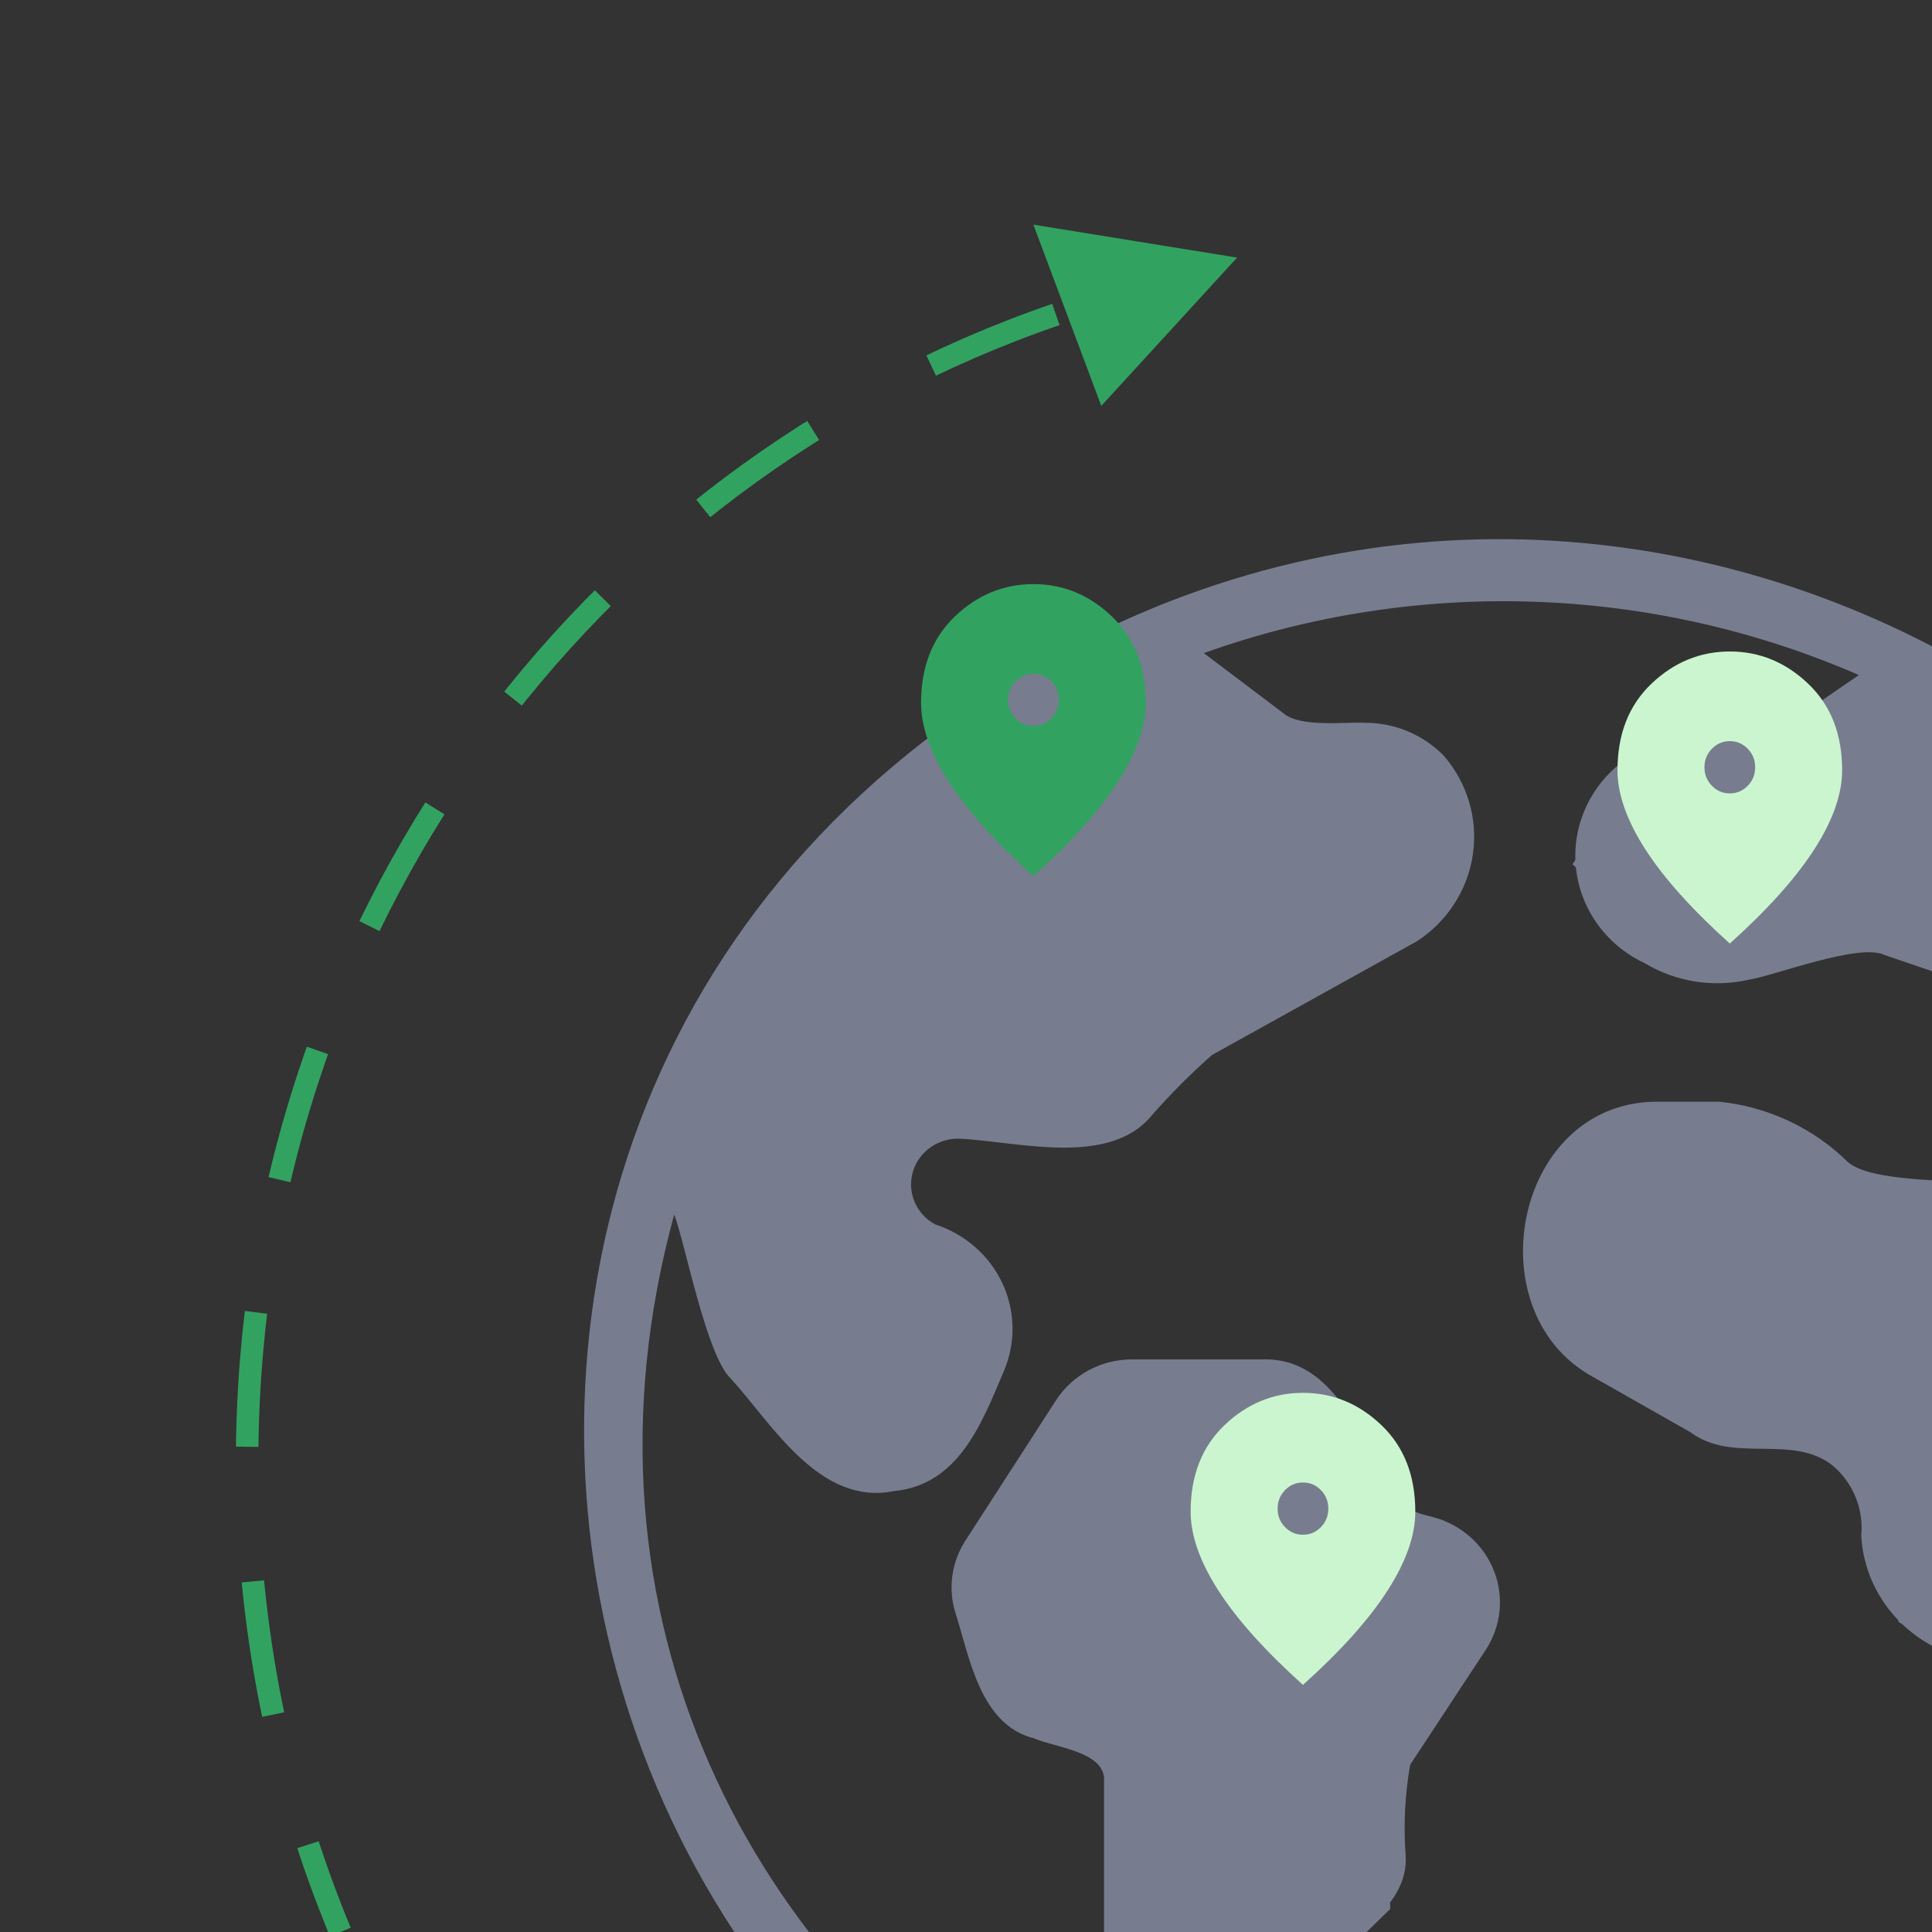 <svg fill="none" height="86" viewBox="0 0 86 86" width="86" xmlns="http://www.w3.org/2000/svg" xmlns:xlink="http://www.w3.org/1999/xlink"><rect x="0" y="0" width="86" height="86" fill="#333333" stroke="none"/><clipPath id="a"><path d="m0 0h86v86h-86z"/></clipPath><g clip-path="url(#a)"><g fill="#777d8f"><path d="m33.022 59-3.022-9 3.022-5.25 4.533-8.25 7.556-5.25 6.045-2.25 5.289 3.75h3.778l3.778 3.75-.756 4.5-9.067 3.75-3.022 3.75-3.022 1.5h-4.533-3.022l-1.511 3.75 1.511 2.25 3.022 2.25-.756 3-2.267 3.75h-3.022z"/><path d="m45.556 76.636-1.556-5.303 5.444-8.333h7.778l4.278 6.061 2.722.758.778 2.273-3.5 6.818.389 6.061-3.111 3.03h-7.778l-.778-9.091z"/><path d="m76.391 63.483-6.652-4.759-.739-2.379 1.478-3.966 2.217-2.379h5.174l2.957 2.379 5.174 1.586v19.035l-1.478-.793-1.478-6.345-2.217-2.379z"/><path d="m76.857 41.294h-3.809l-3.048-2.824 2.286-3.529 6.857-1.412 4.571-2.824 2.286-.706v12l-3.809-1.412z"/><path d="m66.88 104c-43.685-.698-56.728-57.225-17.498-76.075 28.915-13.646 62.645 10.259 58.225 41.352-1.373 9.59-6.245 18.378-13.724 24.756-7.479 6.376-17.065 9.914-27.003 9.967zm-36.868-49.939c-9.799 35.821 33.63 62.349 62.371 37.816-1.832-1.291-2.98-3.311-3.13-5.51v-9.277c.153-2.029-2.103-3.129-3.592-4.03-1.664-1.036-2.711-2.792-2.811-4.713.111-1.157-.344-2.297-1.229-3.076-1.81-1.489-4.456-.085-6.37-1.516l-4.375-2.483c-5.307-2.941-3.421-12.403 3.069-12.231h2.591c2.164.223 4.184 1.17 5.712 2.68 1.032.902 4.587.779 5.88.967.585.051 1.174-.053 1.703-.301l11.284-5.165c-.865-1.686-1.862-3.304-2.983-4.84l-3.132 1.863c-1.387.827-3.083 1.003-4.618.479l-6.496-2.214c-1.113-.552-4.902.925-6.042 1.101-1.582.36-3.245.096-4.628-.734-1.487-.693-2.572-2.007-2.95-3.57-.377-1.564-.007-3.21 1.007-4.477 1.014-1.267 2.562-2.018 4.211-2.042 1.07-.043 3.1.24 3.988-.484l3.27-2.256c-9.217-4.013-19.678-4.364-29.157-.976l3.545 2.677c.745.642 2.73.38 3.642.424 1.328.002 2.596.537 3.506 1.478 1.045 1.215 1.513 2.805 1.287 4.375-.227 1.57-1.125 2.974-2.473 3.861l-9.145 5.076c-.941.832-1.828 1.721-2.655 2.66-1.874 2.338-5.96 1.204-8.495 1.068-.978-.069-1.874.533-2.155 1.448-.281.916.129 1.899.986 2.364 1.322.428 2.403 1.37 2.985 2.603.581 1.233.612 2.647.083 3.902-.962 2.257-1.985 5.093-4.912 5.366-3.311.666-5.419-2.994-7.246-5.002-1.084-.998-2.023-5.969-2.526-7.312zm49.432 7.781c1.562.007 3.062.595 4.194 1.642 1.132 1.048 1.812 2.478 1.9 3.997-.067.644.046 1.294.325 1.881.28.587.716 1.09 1.263 1.456 2.499 1.345 4.959 3.209 4.854 6.273l.001 9.277c-.111 1.524 1.379 2.707 2.373 3.672 5.23-5.243 8.766-11.866 10.17-19.048 1.404-7.182.615-14.607-2.271-21.356l-11.259 5.157c-1.802 1.014-5.265.294-7.227.216-1.97-.368-3.785-1.294-5.217-2.662-1.071-.934-3.298-.592-4.602-.65-3.76-.088-4.619 5.601-1.695 7.278l4.375 2.485c.871.426 1.86.559 2.817.381zm-47.858-12.19c.142.293 2.721 10.18 3.046 10.018l2.882 3.364c.464.535 1.177.799 1.888.702.711-.097 1.322-.544 1.616-1.182l1.184-2.617c.663-1.498-.523-2.567-1.85-3.086-1.3-.695-2.199-1.934-2.439-3.36-.239-1.426.208-2.88 1.211-3.943 1.004-1.063 2.455-1.617 3.933-1.502l4.509.416c.646.057 1.282-.181 1.724-.644l2.158-2.275c.315-.672 9.515-5.442 10.294-5.966.986-.479 1.102-1.642 1.109-2.594.069-2.515-2.677-2.177-4.444-2.155-2.346.243-5.92-3.443-7.702-4.572-8.607 3.949-15.415 10.855-19.118 19.394zm51.41-9.948c2.828.613 5.6 1.453 8.286 2.511.764.265 1.609.177 2.299-.237l2.878-1.711c-3.062-3.586-6.776-6.592-10.955-8.867-1.895 1.129-5.187 4.261-7.591 4.046h-2.428c-.818.016-1.583.391-2.085 1.02-.502.629-.685 1.445-.5 2.221.186.776.72 1.428 1.456 1.776 2.305 1.7 6.085-.784 8.641-.759zm-29.713 53.089c-1.089-.044-2.12-.487-2.888-1.241-.768-.754-1.214-1.763-1.25-2.825v-9.431c.096-1.339-2.241-1.517-3.113-1.915-2.421-.605-2.872-3.638-3.503-5.587-.336-1.083-.175-2.254.442-3.212l4.031-6.242c.733-1.141 2.018-1.833 3.4-1.829h5.837c3.354-.073 4.437 3.96 6.12 6.271.261.503.989.631 1.495.766 1.219.344 2.201 1.226 2.651 2.382.451 1.155.318 2.45-.359 3.496l-3.374 5.128c-.232 1.319-.301 2.661-.204 3.996.201 2.535-2.999 4.017-4.708 5.307-.336.235-.535.614-.535 1.017-.002 1.042-.428 2.041-1.186 2.776-.757.736-1.785 1.147-2.854 1.145zm-3.973-29.041-4.03 6.242c-.198.307-.25.683-.142 1.03.473 1.148.742 3.657 1.756 3.833l2.235.727c.799.259 1.495.757 1.987 1.424s.757 1.466.756 2.287v9.431c-.069 1.054 1.515 1.644 1.93 1.305.486-.189.802-.65.795-1.16.002-1.258.623-2.44 1.67-3.176l3.039-2.131c.9-.424.424-3.049.534-4.333-.216-1.696 3.262-5.82 4.009-7.24.668-1.167-.345-1.93-1.474-2.089-2.304-.426-3.811-4.472-5.031-6.124-.234-.378-.653-.61-1.107-.611h-5.837c-.443-.002-.856.22-1.091.586z"/></g><path d="m47 14c-20.928 7.179-36 27.324-36 51.054 0 7.429 1.477 14.507 4.149 20.946" stroke="#32a261" stroke-dasharray="6 6"/><path d="m49.022 18.067-3.022-8.067 9.067 1.467z" fill="#32a261"/><path d="m46 32.317c.312 0 .578-.114.799-.34.22-.227.33-.502.33-.823s-.11-.596-.33-.823c-.221-.227-.487-.34-.799-.34s-.578.114-.799.34c-.22.227-.33.502-.33.823s.11.596.33.823c.221.227.487.34.799.34zm0 6.683c-1.677-1.507-2.93-2.904-3.758-4.189-.828-1.286-1.242-2.46-1.242-3.524 0-1.607.503-2.89 1.508-3.849 1.005-.958 2.169-1.438 3.492-1.438s2.487.479 3.492 1.438c1.005.959 1.508 2.242 1.508 3.849 0 1.064-.414 2.239-1.242 3.524-.828 1.286-2.081 2.682-3.758 4.189z" fill="#32a261"/><path d="m58 68.317c.312 0 .578-.114.799-.34.22-.227.33-.502.33-.823s-.11-.596-.33-.823c-.221-.227-.487-.34-.799-.34s-.578.114-.799.34c-.22.227-.33.502-.33.823s.11.596.33.823c.221.227.487.34.799.34zm0 6.683c-1.677-1.507-2.93-2.904-3.758-4.189-.828-1.286-1.242-2.46-1.242-3.524 0-1.607.503-2.89 1.508-3.849 1.005-.958 2.169-1.438 3.492-1.438s2.487.479 3.492 1.438c1.005.959 1.508 2.242 1.508 3.849 0 1.064-.414 2.239-1.242 3.524-.828 1.286-2.081 2.682-3.758 4.189z" fill="#cbf5cf"/><path d="m77 35.317c.312 0 .578-.114.799-.34.22-.227.33-.502.33-.823s-.11-.596-.33-.823c-.221-.227-.487-.34-.799-.34s-.578.114-.799.34c-.22.227-.33.502-.33.823s.11.596.33.823c.221.227.487.34.799.34zm0 6.683c-1.677-1.507-2.93-2.904-3.758-4.189-.828-1.286-1.242-2.46-1.242-3.524 0-1.607.503-2.89 1.508-3.849 1.005-.958 2.169-1.438 3.492-1.438s2.487.479 3.492 1.438c1.005.959 1.508 2.242 1.508 3.849 0 1.064-.414 2.239-1.242 3.524-.828 1.286-2.081 2.682-3.758 4.189z" fill="#cbf5cf"/></g></svg>